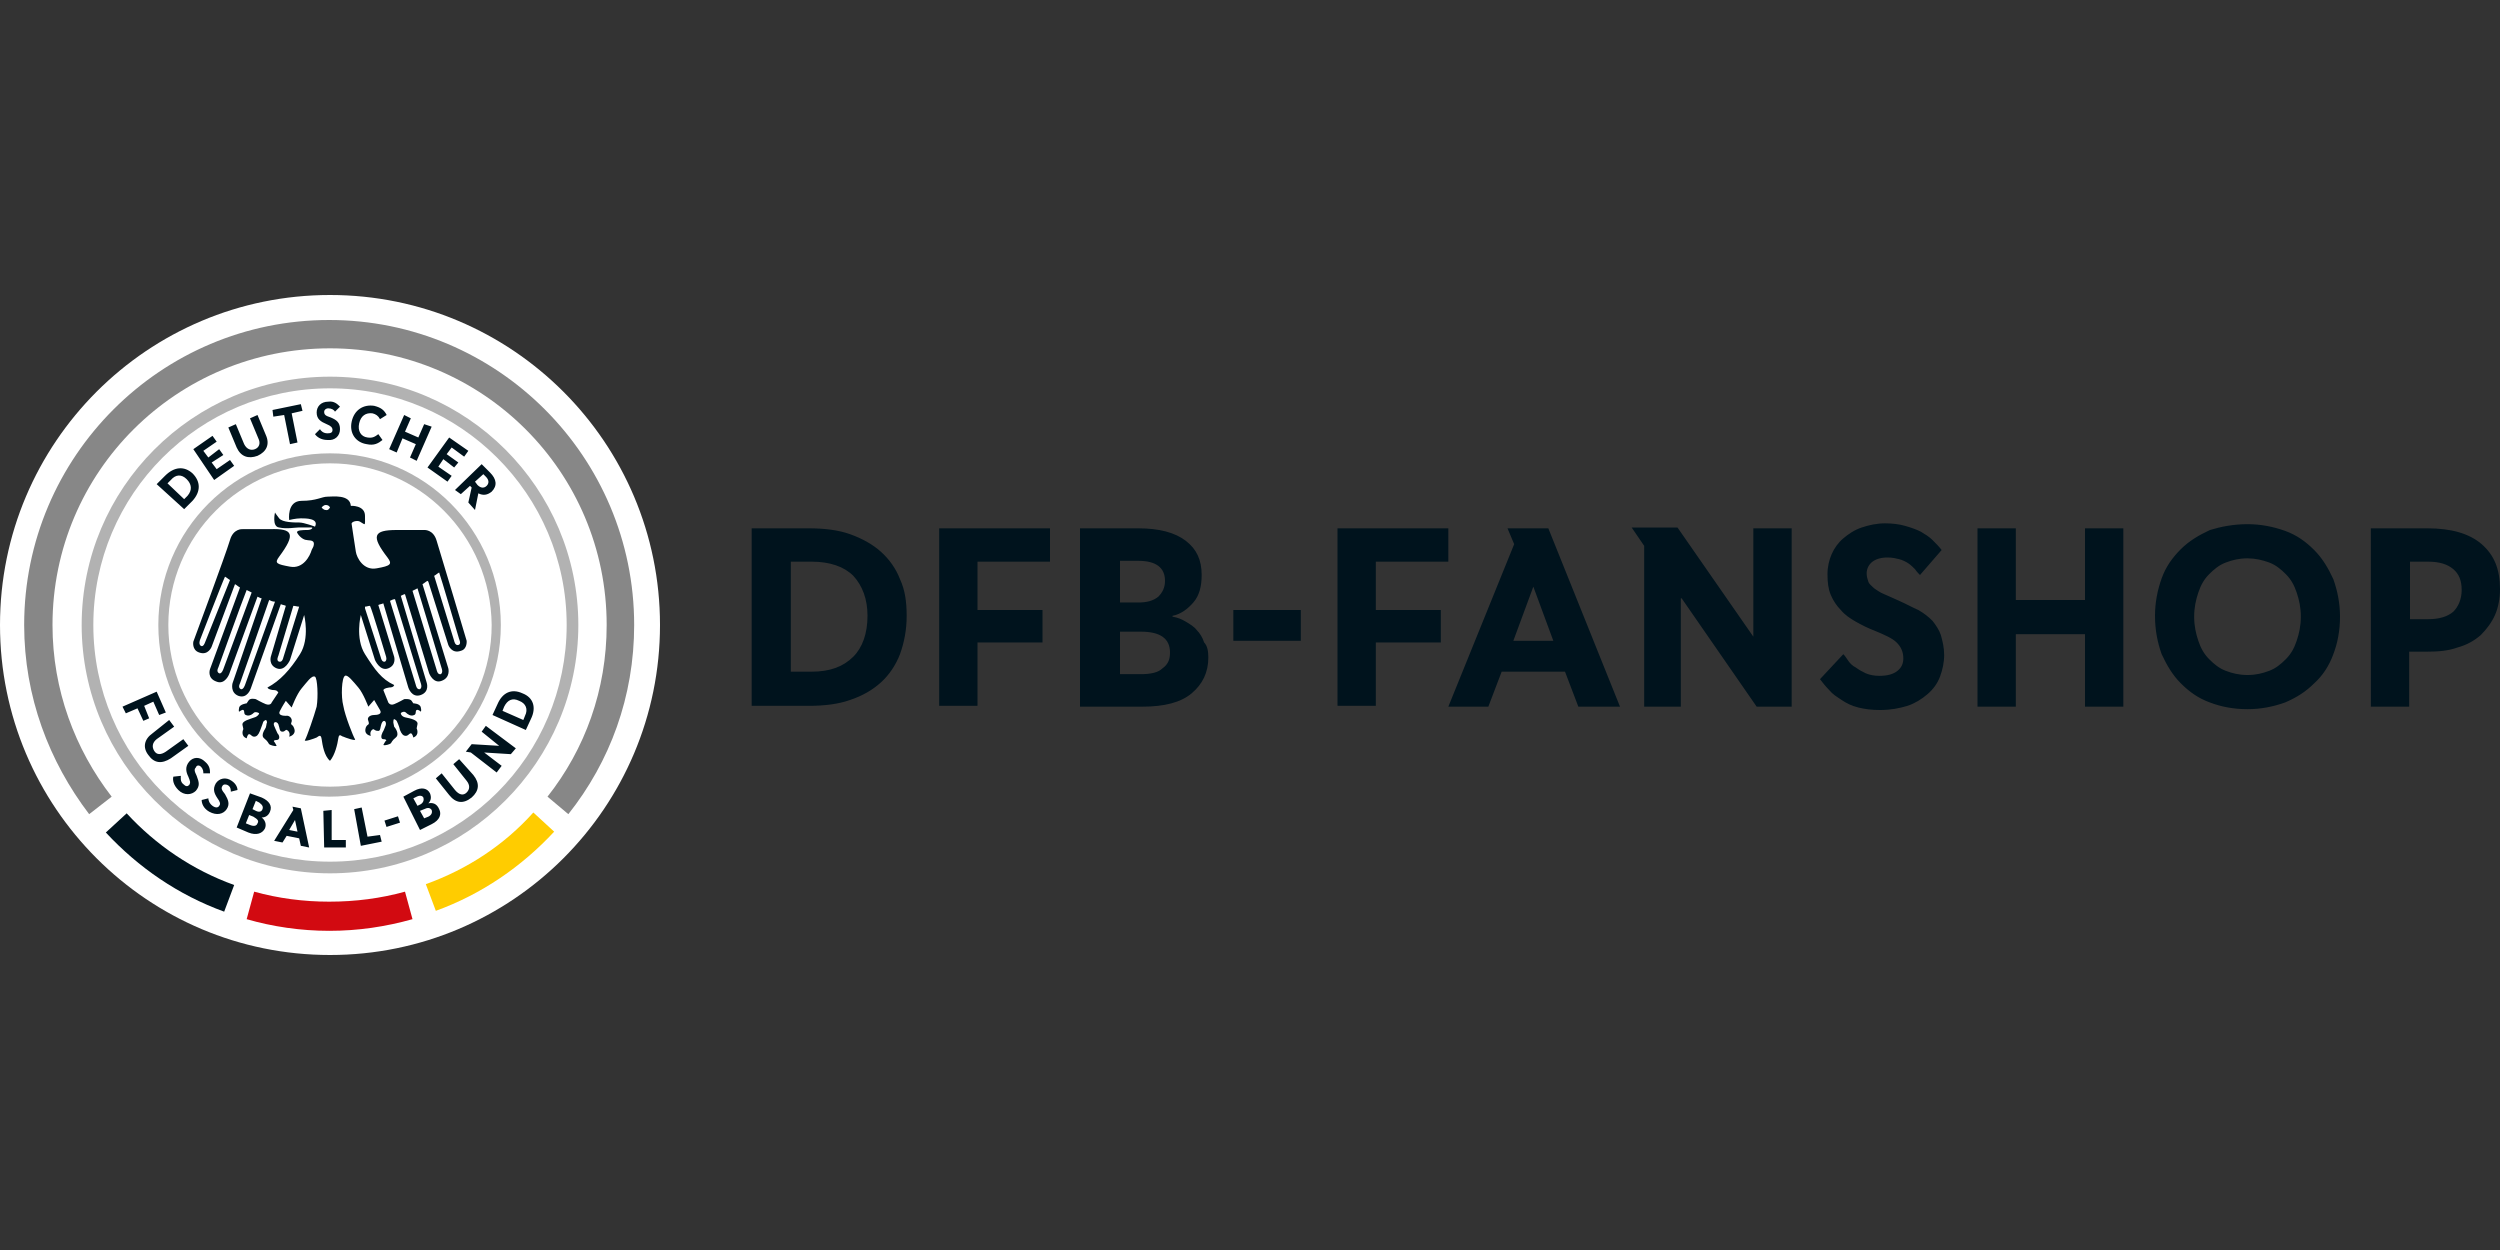 <?xml version="1.0"?>
<svg xmlns="http://www.w3.org/2000/svg" xml:space="preserve" id="Layer_1" x="0" y="0" version="1.1" viewBox="0 -30 300 150"><rect x="0" y="-30" width="300" height="150" fill="#333333" stroke="none"/><style>.st0{fill:#00131d}.st5{fill:#b2b2b2}</style><path d="M108.8 43.9c0 1.7-.3 3.2-.8 4.6-.5 1.3-1.3 2.5-2.3 3.4-1 .9-2.2 1.6-3.7 2.1-1.4.5-3.1.7-4.9.7h-6.9V33.4h6.9c1.8 0 3.5.2 4.9.7 1.4.5 2.7 1.2 3.7 2.1 1 .9 1.8 2 2.3 3.3.6 1.3.8 2.7.8 4.4zm-4.7 0c0-2-.6-3.6-1.7-4.8-1.1-1.1-2.8-1.7-5-1.7h-2.5v13.2h2.5c2.2 0 3.8-.6 5-1.8 1.1-1.1 1.7-2.8 1.7-4.9zm21.9-6.5h-8.7v5.8h7.8v3.9h-7.8v7.6h-4.6V33.4H126v4zm19 11.5c0 1.8-.7 3.2-2 4.3-1.3 1.1-3.3 1.6-5.9 1.6h-7.5V33.4h7c2.5 0 4.4.5 5.7 1.5 1.3 1 1.9 2.3 1.9 4.1 0 1.4-.3 2.5-1 3.3-.7.8-1.5 1.4-2.5 1.6v.1c.6.1 1.1.3 1.6.6s1 .6 1.3 1c.4.4.7.9.9 1.5.4.4.5 1.1.5 1.8zm-5.2-9.2c0-1.6-1.1-2.4-3.2-2.4h-2.2v5h2.2c1 0 1.8-.2 2.4-.7.5-.5.8-1.1.8-1.9zm.6 8.6c0-1.7-1.2-2.5-3.5-2.5h-2.5v5.1h2.5c1.2 0 2.1-.2 2.6-.7.7-.5.9-1.1.9-1.9zm15.7-1.4H148v-3.7h8.1v3.7zm17.7-9.5h-8.7v5.8h7.8v3.9h-7.8v7.6h-4.6V33.4h13.3v4zm14 13.2h-7.6l-1.6 4.2h-4.8l7.9-19.5-.8-1.9h4.9l8.6 21.4h-5l-1.6-4.2zm-6.2-3.7h4.8l-2.4-6.5-2.4 6.5zm20.3 7.9h-4.6V35.5l-1.5-2.2h5.5l9.1 13.1v-13h4.6v21.4h-4.2l-9-13h-.1v13zM230.4 39c-.2-.2-.4-.4-.6-.7-.2-.2-.5-.5-.8-.7-.3-.2-.7-.4-1.1-.5-.4-.1-.8-.2-1.4-.2-.8 0-1.4.2-1.8.5-.4.3-.7.8-.7 1.4 0 .4.1.7.2 1 .1.3.4.5.7.8.3.2.7.5 1.2.7.5.2 1.1.5 1.8.8.9.4 1.6.8 2.3 1.1.7.4 1.2.8 1.7 1.3.4.5.8 1.1 1 1.7.2.7.4 1.5.4 2.4 0 .9-.2 1.8-.5 2.6s-.8 1.5-1.5 2.1-1.5 1.1-2.4 1.4c-1 .3-2 .5-3.3.5-1 0-1.8-.1-2.6-.3-.8-.2-1.4-.5-2-.9-.6-.4-1.1-.7-1.5-1.2-.4-.4-.8-.9-1.1-1.3l2.8-3c.2.2.4.5.6.8.2.3.5.6.9.8.4.3.8.5 1.2.7.5.2 1 .3 1.6.3 1 0 1.7-.2 2.2-.6.5-.4.7-.9.7-1.5 0-.8-.3-1.4-.8-1.9s-1.4-.9-2.6-1.4c-.8-.3-1.6-.7-2.3-1.1-.7-.4-1.3-.8-1.8-1.4-.5-.5-.9-1.1-1.2-1.8-.3-.7-.4-1.5-.4-2.5 0-.9.2-1.7.5-2.4s.8-1.4 1.4-1.9c.6-.5 1.3-1 2.2-1.3.9-.3 1.8-.5 2.8-.5.9 0 1.7.1 2.4.3.7.2 1.3.4 1.9.7.5.3 1 .6 1.4 1 .4.4.8.8 1.1 1.2l-2.6 3zm24.4 15.8h-4.6v-8.7h-8.3v8.7h-4.6V33.4h4.6V42h8.3v-8.6h4.6v21.4zm14.9-21.9c1.6 0 3.1.3 4.5.8s2.5 1.3 3.5 2.3c1 1 1.7 2.2 2.3 3.5.5 1.4.8 2.9.8 4.5 0 1.7-.3 3.2-.8 4.5-.5 1.4-1.3 2.6-2.3 3.5-1 1-2.1 1.7-3.5 2.3-1.4.5-2.9.8-4.5.8-1.7 0-3.2-.3-4.5-.8-1.4-.5-2.5-1.3-3.5-2.3-1-1-1.7-2.2-2.3-3.5-.5-1.4-.8-2.9-.8-4.6 0-1.6.3-3.1.8-4.5s1.3-2.5 2.3-3.5c1-1 2.2-1.7 3.5-2.3 1.3-.4 2.8-.7 4.5-.7zm0 4.1c-1 0-1.8.2-2.6.5s-1.4.8-2 1.4c-.6.6-1 1.3-1.3 2.2-.3.9-.5 1.8-.5 2.9 0 1.1.2 2 .5 2.9.3.9.7 1.6 1.3 2.2.6.6 1.2 1.1 2 1.4.8.3 1.6.5 2.6.5s1.8-.2 2.6-.5 1.4-.8 2-1.4c.6-.6 1-1.3 1.3-2.2.3-.9.5-1.8.5-2.9 0-1.1-.2-2-.5-2.9s-.7-1.6-1.3-2.2c-.6-.6-1.2-1.1-2-1.4-.8-.3-1.7-.5-2.6-.5zm30.3 3.7c0 1.1-.2 2.2-.6 3.1-.4.9-1 1.7-1.7 2.4-.8.7-1.7 1.2-2.8 1.5-1.1.4-2.3.5-3.7.5h-2.1v6.6h-4.6V33.4h6.8c2.8 0 5 .6 6.5 1.9 1.5 1.3 2.2 3 2.2 5.4zm-4.6.1c0-1.1-.3-1.9-1-2.5-.7-.6-1.7-.9-3-.9h-2.2v6.9h2.2c1.3 0 2.3-.3 3-.9.6-.6 1-1.5 1-2.6z" class="st0"/><circle cx="39.6" cy="45" r="39.6" fill="#fff"/><path fill="#fc0" d="m64 67.5 2.5 2.3c-3.9 4.2-8.7 7.5-14.2 9.5l-1.2-3.2c5-1.8 9.4-4.7 12.9-8.6z"/><path fill="#d20a11" d="m48.6 77 .9 3.3c-3.2.9-6.5 1.4-10 1.4-3.4 0-6.8-.5-9.9-1.4l.9-3.3c2.9.8 5.9 1.2 9 1.2 3.2 0 6.2-.4 9.1-1.2z"/><path d="m28.1 76.2-1.2 3.2c-5.5-2-10.3-5.3-14.2-9.5l2.5-2.3c3.5 3.8 7.9 6.8 12.9 8.6z" class="st0"/><path fill="#878787" d="M65.7 65.6c4.5-5.7 7.1-12.8 7.1-20.6 0-18.4-14.9-33.2-33.2-33.2C21.2 11.8 6.3 26.6 6.3 45c0 7.8 2.7 14.9 7.1 20.6l-2.7 2.1C5.9 61.4 2.9 53.6 2.9 45c0-20.2 16.4-36.6 36.6-36.6 20.2 0 36.6 16.4 36.6 36.6 0 8.6-2.9 16.4-7.9 22.7l-2.5-2.1z"/><path d="M11.2 45c0-15.7 12.7-28.4 28.4-28.4C55.2 16.6 68 29.3 68 45S55.3 73.4 39.6 73.4 11.2 60.7 11.2 45zm-1.4 0c0 16.4 13.4 29.8 29.8 29.8S69.4 61.4 69.4 45 56 15.2 39.6 15.2C23.1 15.2 9.8 28.6 9.8 45z" class="st5"/><path d="M60.1 45c0 11.4-9.2 20.6-20.6 20.6C28.2 65.6 19 56.4 19 45c0-11.4 9.2-20.6 20.6-20.6 11.3 0 20.5 9.2 20.5 20.6zM39.6 25.6c-10.7 0-19.4 8.7-19.4 19.4s8.7 19.4 19.4 19.4S59 55.7 59 45c-.1-10.7-8.7-19.4-19.4-19.4z" class="st5"/><path d="M23.1 30.1c1-1.1 1-2.3 0-3.3-1-.9-2.2-.8-3.3.3l-1 1 3.3 3 1-1zm-2.6-2.5c.6-.7 1.3-.7 1.9-.1.6.6.7 1.3.1 2l-.4.4-2-1.9.4-.4zm7.6-1.7-.5-.7-1.6 1.1-.6-.8 1.4-.9-.5-.7-1.3 1-.6-.8L26 23l-.5-.7-2.3 1.6 2.5 3.7zm2.8-1.2c1.1-.5 1.5-1.4 1-2.5l-1-2.4-.9.4 1 2.4c.3.6.1 1.1-.4 1.3-.5.2-1 0-1.3-.6l-1-2.4-.9.4 1 2.4c.5 1.1 1.4 1.4 2.5 1zm3.9-1.4.9-.2-.7-3.5 1.3-.3-.2-.8-3.4.7.1.8 1.3-.2zm6-1.8c0-.8-.4-1.1-1.1-1.4-.6-.2-.8-.3-.8-.7 0-.2.2-.4.5-.4.4 0 .7.2.8.4l.6-.6c-.3-.3-.7-.7-1.4-.6-.9 0-1.4.6-1.4 1.3 0 .8.5 1.1 1.2 1.4.5.2.7.4.7.7 0 .3-.2.4-.6.4-.5 0-.8-.3-.9-.5l-.6.6c.2.3.7.7 1.5.7.9.1 1.5-.5 1.5-1.3zm3.3 1c-.8-.1-1.2-.8-1-1.7.2-.9.8-1.3 1.6-1.2.4.1.7.3.9.7l.8-.5c-.3-.6-.7-.9-1.5-1.1-1.3-.2-2.4.5-2.7 1.9-.3 1.4.5 2.5 1.8 2.7.9.2 1.4-.1 1.9-.5l-.5-.7c-.4.3-.7.5-1.3.4zm5.1 2.4.8.4 1.8-4.1-.9-.3-.7 1.6-1.6-.7.7-1.6-.8-.4-1.8 4.1.9.4.7-1.7 1.6.7zm4.5 2.9.5-.7-1.6-1.1.6-.9 1.3 1 .5-.6-1.4-1 .6-.8 1.5 1.1.5-.7-2.3-1.6-2.6 3.6zm1.6 1.5 1.1-1 .2.2-.4 1.8.8.9.4-2c.6.3 1.1.2 1.6-.2.7-.7.6-1.5-.2-2.3l-1-1-3.2 3.1.7.5zm2.7-2.4.3.3c.4.4.4.8.1 1.1-.3.3-.7.3-1.1-.1l-.3-.4 1-.9zM17.3 54.7l1.1-.5.7 1.6.8-.3-1.1-2.5-4.1 1.8.4.8 1.4-.6.7 1.5.7-.3zm4.7 4-2.1 1.5c-.6.4-1.1.4-1.4-.1-.3-.5-.2-1 .3-1.4l2.1-1.5-.6-.8-2 1.6c-1 .7-1.2 1.7-.5 2.6.7 1 1.6 1.1 2.7.4l2.1-1.5-.6-.8zm2.1 3.3c.3.3.3.6.3.8h.8c0-.4 0-.9-.6-1.4-.6-.6-1.4-.6-1.9 0s-.4 1.2-.1 1.8c.2.5.3.7.1 1-.2.2-.4.2-.7-.1-.4-.3-.3-.8-.3-1l-.9.1c-.1.4 0 1 .6 1.6.7.7 1.6.6 2.1.1.5-.6.4-1 .1-1.8-.3-.6-.3-.8-.1-1 .1-.3.4-.3.6-.1zm3.7 1.7c-.7-.5-1.5-.3-1.9.3-.4.7-.2 1.2.2 1.8.3.4.4.7.2.9-.1.2-.4.3-.8 0s-.5-.7-.5-.9l-.8.2c0 .4.2 1 .9 1.4.9.5 1.7.3 2.1-.3.4-.6.2-1.1-.2-1.8-.4-.5-.5-.7-.3-1 .1-.2.4-.2.6-.1.4.2.4.6.4.8l.8-.2c0-.2-.1-.7-.7-1.1zm3.6 2-1.4-.5-1.6 4.1 1.4.6c1 .4 1.7.1 2-.5.2-.5 0-1-.4-1.3.4 0 .8-.2 1-.7.3-.7-.1-1.3-1-1.7zm-.5 3.1c-.1.3-.4.4-.9.2l-.5-.2.4-1 .5.2c.5.3.7.5.5.8zm.6-1.7c-.1.3-.4.4-.8.2l-.4-.2.4-1 .4.2c.4.3.5.5.4.8zm3.6-.3.1.4-2.3 3.7 1 .2.5-.8 1.5.3.2.9 1 .2-1-4.7-1-.2zm-.4 2.8.7-1.2.3 1.4-1-.2zm5.1 1.2v-3.6l-1 .1.1 4.4h2.6v-.9zm4.3-.4-.7-3.5-.9.2.8 4.4 2.5-.5-.2-.8zm2.037-1.93 1.62-.514.243.762-1.62.514zM51.4 66.4c.3-.3.4-.7.2-1.2-.3-.6-1-.8-1.9-.3l-1.3.7 2 4 1.4-.7c1-.5 1.2-1.2.9-1.8-.3-.7-.8-.8-1.3-.7zm-1.3.3-.5-.9.4-.2c.4-.2.7-.1.8.1.1.3 0 .6-.3.8l-.4.2zm1.3 1.3-.5.2-.5-.9.5-.2c.4-.2.7-.2.9.1.1.3 0 .6-.4.8zm3.7-6.9-.7.6 1.6 2c.4.5.4 1 0 1.4-.4.4-.9.3-1.4-.3l-1.6-2-.7.6 1.6 2c.8 1 1.7 1.1 2.7.3.9-.8 1-1.7.2-2.7l-1.7-1.9zm2.7-3.3 2.1 1.7-3.3-.2-.7.9.6.1 3.1 2.4.6-.8-2.1-1.6 3.2.2.6-.7-3.6-2.7zm4.9-4.6c-1.3-.6-2.4-.1-3 1.3l-.6 1.3 4 1.8.6-1.3c.7-1.4.3-2.6-1-3.1zm.3 2.7-.2.5-2.5-1.1.2-.5c.4-.8 1-1.1 1.8-.7.8.3 1.1 1 .7 1.8zm-7-9s-3.1-10.4-3.6-12c-.4-1.4-1.5-1.3-1.5-1.3h-3.3c-2.8 0-3.1.7-1.1 3.3.6.8.4 1-1.3 1.3-1.6.3-2.4-1.3-2.5-2-.1-.7-.5-3.2-.5-3.3-.1-.3.7-.5 1-.3.7.4.6.6.6-.7 0-1.3-1.7-1.2-1.7-1.2-.1-1.4-2.2-1.1-2.8-1.1-.7 0-1.3.5-3.1.5s-1.5 2.3-1.5 2.3.8-.2 1.4-.2c.6 0 2.2 0 1.7 1 0 0-1.3-.5-1.9-.5-.6 0-2 0-2.4-.5-.4-.5-.5-.7-.5-.7s-.4 1.7.5 1.8c.9.2 1.9 0 2.3 0h1.6c.2 0 0 .3-.5.3s-1.5 0-1.2.4c.3.5.8.8 1.1.8.3.1 1.1-.1.8.8l-.2.4c-.2.7-1 2.3-2.6 2-1.6-.3-1.9-.4-1.3-1.2 2-2.7 1.7-3.4-1.1-3.3h-3.3s-1.1-.1-1.5 1.3c-.5 1.7-4.4 12.2-4.4 12.2s-.2 1 .7 1.3c1.1.4 1.5-.7 1.5-.7l2.8-7.5c.2.1.4.3.6.4l-3.6 9.8s-.4 1.1.8 1.5c1 .4 1.5-.9 1.5-.9l3.4-9.3c.2.1.4.2.5.2L27.9 52s-.3 1.1.7 1.5c1.1.4 1.5-.9 1.5-.9l3.6-10.1c.2.1.4.1.6.2l-1.8 6.1s-.3 1 .7 1.4c1 .4 1.6-1 1.6-1l1.7-5.4s.7 2.8-.5 4.7c-1.2 1.9-2.4 3.2-3.9 4 0 0 0 .2.6.3.6 0 .6.2.7.3l-.8 1.2s-.1.4-.7.2c-.5-.2-1.2-.6-1.2-.6s-.7-.2-.9.2l-.2.3s-.8.1-.9.5c-.1.5 0 .5 0 .5s.4-.3.5-.2c.2.1 0 .5.3.6.4.2.8-.1 1-.3.2-.1.5 0 .6.1 0 .1-.2.4-.6.5-.5.2-1.5.4-1.4.9.1.4.1.5.1.5s-.4.8.4 1.1c0 0 .1-.5.3-.5.2 0 .3.3.6.3s.5-.2.7-.7c.2-.5.4-1.1.4-1.1s.2-.2.3-.2c.1 0 .2.3.1.4 0 .1-.1.5-.1.5 0 .1-.7.9-.2 1.3.5.4.5.6.6.7.1.1.7.3.9.2 0 0-.2-.4-.3-.5-.1-.1 0-.2.3-.2.4 0 .4-.5.1-.8-.2-.4-.3-.7-.4-.9-.2-.5.3-.6.5-.2.2.5.1.9.5.9.3 0 .4-.3.5-.2.1 0 .5.3.3.8 0 0 .9-.2.6-1-.2-.6-.5-.3-.3-.8.1-.4-.3-.8-.7-.7-.4 0-1-.1-.7-.6.3-.6.7-1.2.7-1.2l.7.8s.6-1.6 1.2-2.3c.6-.7 1.2-1.6 1.6-1.4.3.2.4 2.4.2 3.6-.3 1.1-1.2 3.7-1.4 4-.2.3 1.2-.2 1.4-.3.2-.1.5-.5.6.2.1.7.3 2 1 2.6.6-.7.9-2 1-2.7.1-.7.4-.2.6-.2.2.1 1.6.6 1.4.3-.2-.3-1.2-2.8-1.4-4-.3-1.1-.2-3.4.2-3.6.3-.2 1 .7 1.6 1.4.6.7 1.2 2.3 1.2 2.3l.7-.8s.4.7.7 1.2c.3.5-.3.6-.7.6-.5 0-.9.3-.7.7.2.6-.1.3-.3.8-.3.9.6 1 .6 1-.2-.5.2-.8.3-.8.1 0 .2.2.5.2.4.1.3-.4.5-.9s.6-.3.5.2c-.1.2-.2.6-.4.9-.2.4-.2.8.1.8.4 0 .4.2.3.2-.1.1-.3.5-.3.5.2.1.8-.1.9-.2.1-.1.1-.3.6-.7.5-.4-.1-1.2-.2-1.3 0-.1-.1-.4-.1-.5 0-.1 0-.4.1-.4s.3.2.3.2.3.6.4 1.1c.2.5.4.7.7.7.3 0 .4-.3.6-.3.2 0 .3.5.3.5.8-.3.4-1.1.4-1.1l.1-.5c.1-.5-.9-.7-1.4-.8-.5-.1-.6-.4-.6-.5 0-.1.4-.3.6-.1.2.2.6.5 1 .3.3-.1.1-.5.3-.6.2-.1.5.2.5.2s.1-.1 0-.5c-.1-.5-.9-.5-.9-.5l-.2-.3c-.2-.3-.9-.2-.9-.2s-.7.4-1.2.6c-.5.2-.7-.2-.7-.2l-.6-1.5c.1-.1.1-.2.7-.3.6 0 .6-.3.6-.3-1.5-.7-2.3-1.8-3.5-3.7-1.2-1.9-.5-4.7-.5-4.7l1.7 5.4s.6 1.4 1.6 1c1-.4.7-1.4.7-1.4l-1.9-6.2c.2-.1.4-.1.6-.2l3 10.1s.4 1.3 1.5.9.7-1.5.7-1.5l-3.1-10.4c.2-.1.4-.2.5-.2l2.9 9.5s.5 1.3 1.5.9c1.1-.4.8-1.5.8-1.5l-3.1-10.1c.2-.1.4-.3.6-.4l.1.1 2.4 7.6s.4 1.1 1.5.7c.8-.2.7-1.2.7-1.2zm-31.4.2s-.2.6-.5.4c-.3-.2-.1-.7-.1-.7s2.7-7 3-7.6c.2.1.4.3.6.4l-3 7.5zm2.2 3.2s-.2.6-.5.5c-.4-.2-.1-.7-.1-.7s2.9-8.1 3.4-9.3l.6.3-3.4 9.2zm2.6 1.9s-.2.6-.5.5c-.4-.2-.1-.7-.1-.7s3-8.5 3.5-10c.2.1.4.2.7.2l-3.6 10zm4.6-3.3s-.1.6-.5.5c-.4-.1-.1-.7-.1-.7s1.4-4.7 1.8-6c.2 0 .5.1.7.1L34 48.9zm5.1-17.7c-.3 0-.5-.3-.5-.3s.2-.3.5-.3c.4 0 .5.3.5.3s-.2.4-.5.3zm7.2 17.5s.2.5-.1.7c-.4.1-.5-.5-.5-.5L43.8 43v-.2c.2 0 .4-.1.6-.1.2.3 1.9 6 1.9 6zm4.2 3.3s.2.5-.1.7c-.4.1-.5-.5-.5-.5l-3.1-10.1c.2-.1.4-.2.6-.2.3 1 3.1 10.1 3.1 10.1zm2.5-1.8s.2.5-.1.7c-.4.1-.5-.5-.5-.5l-2.9-9.5.6-.3c.2.6 2.9 9.6 2.9 9.6zm2-2.8c-.4.1-.5-.5-.5-.5l-2.4-7.8c.2-.1.4-.3.6-.4.1.2 2.4 8 2.4 8s.3.6-.1.7z" class="st0"/></svg>
